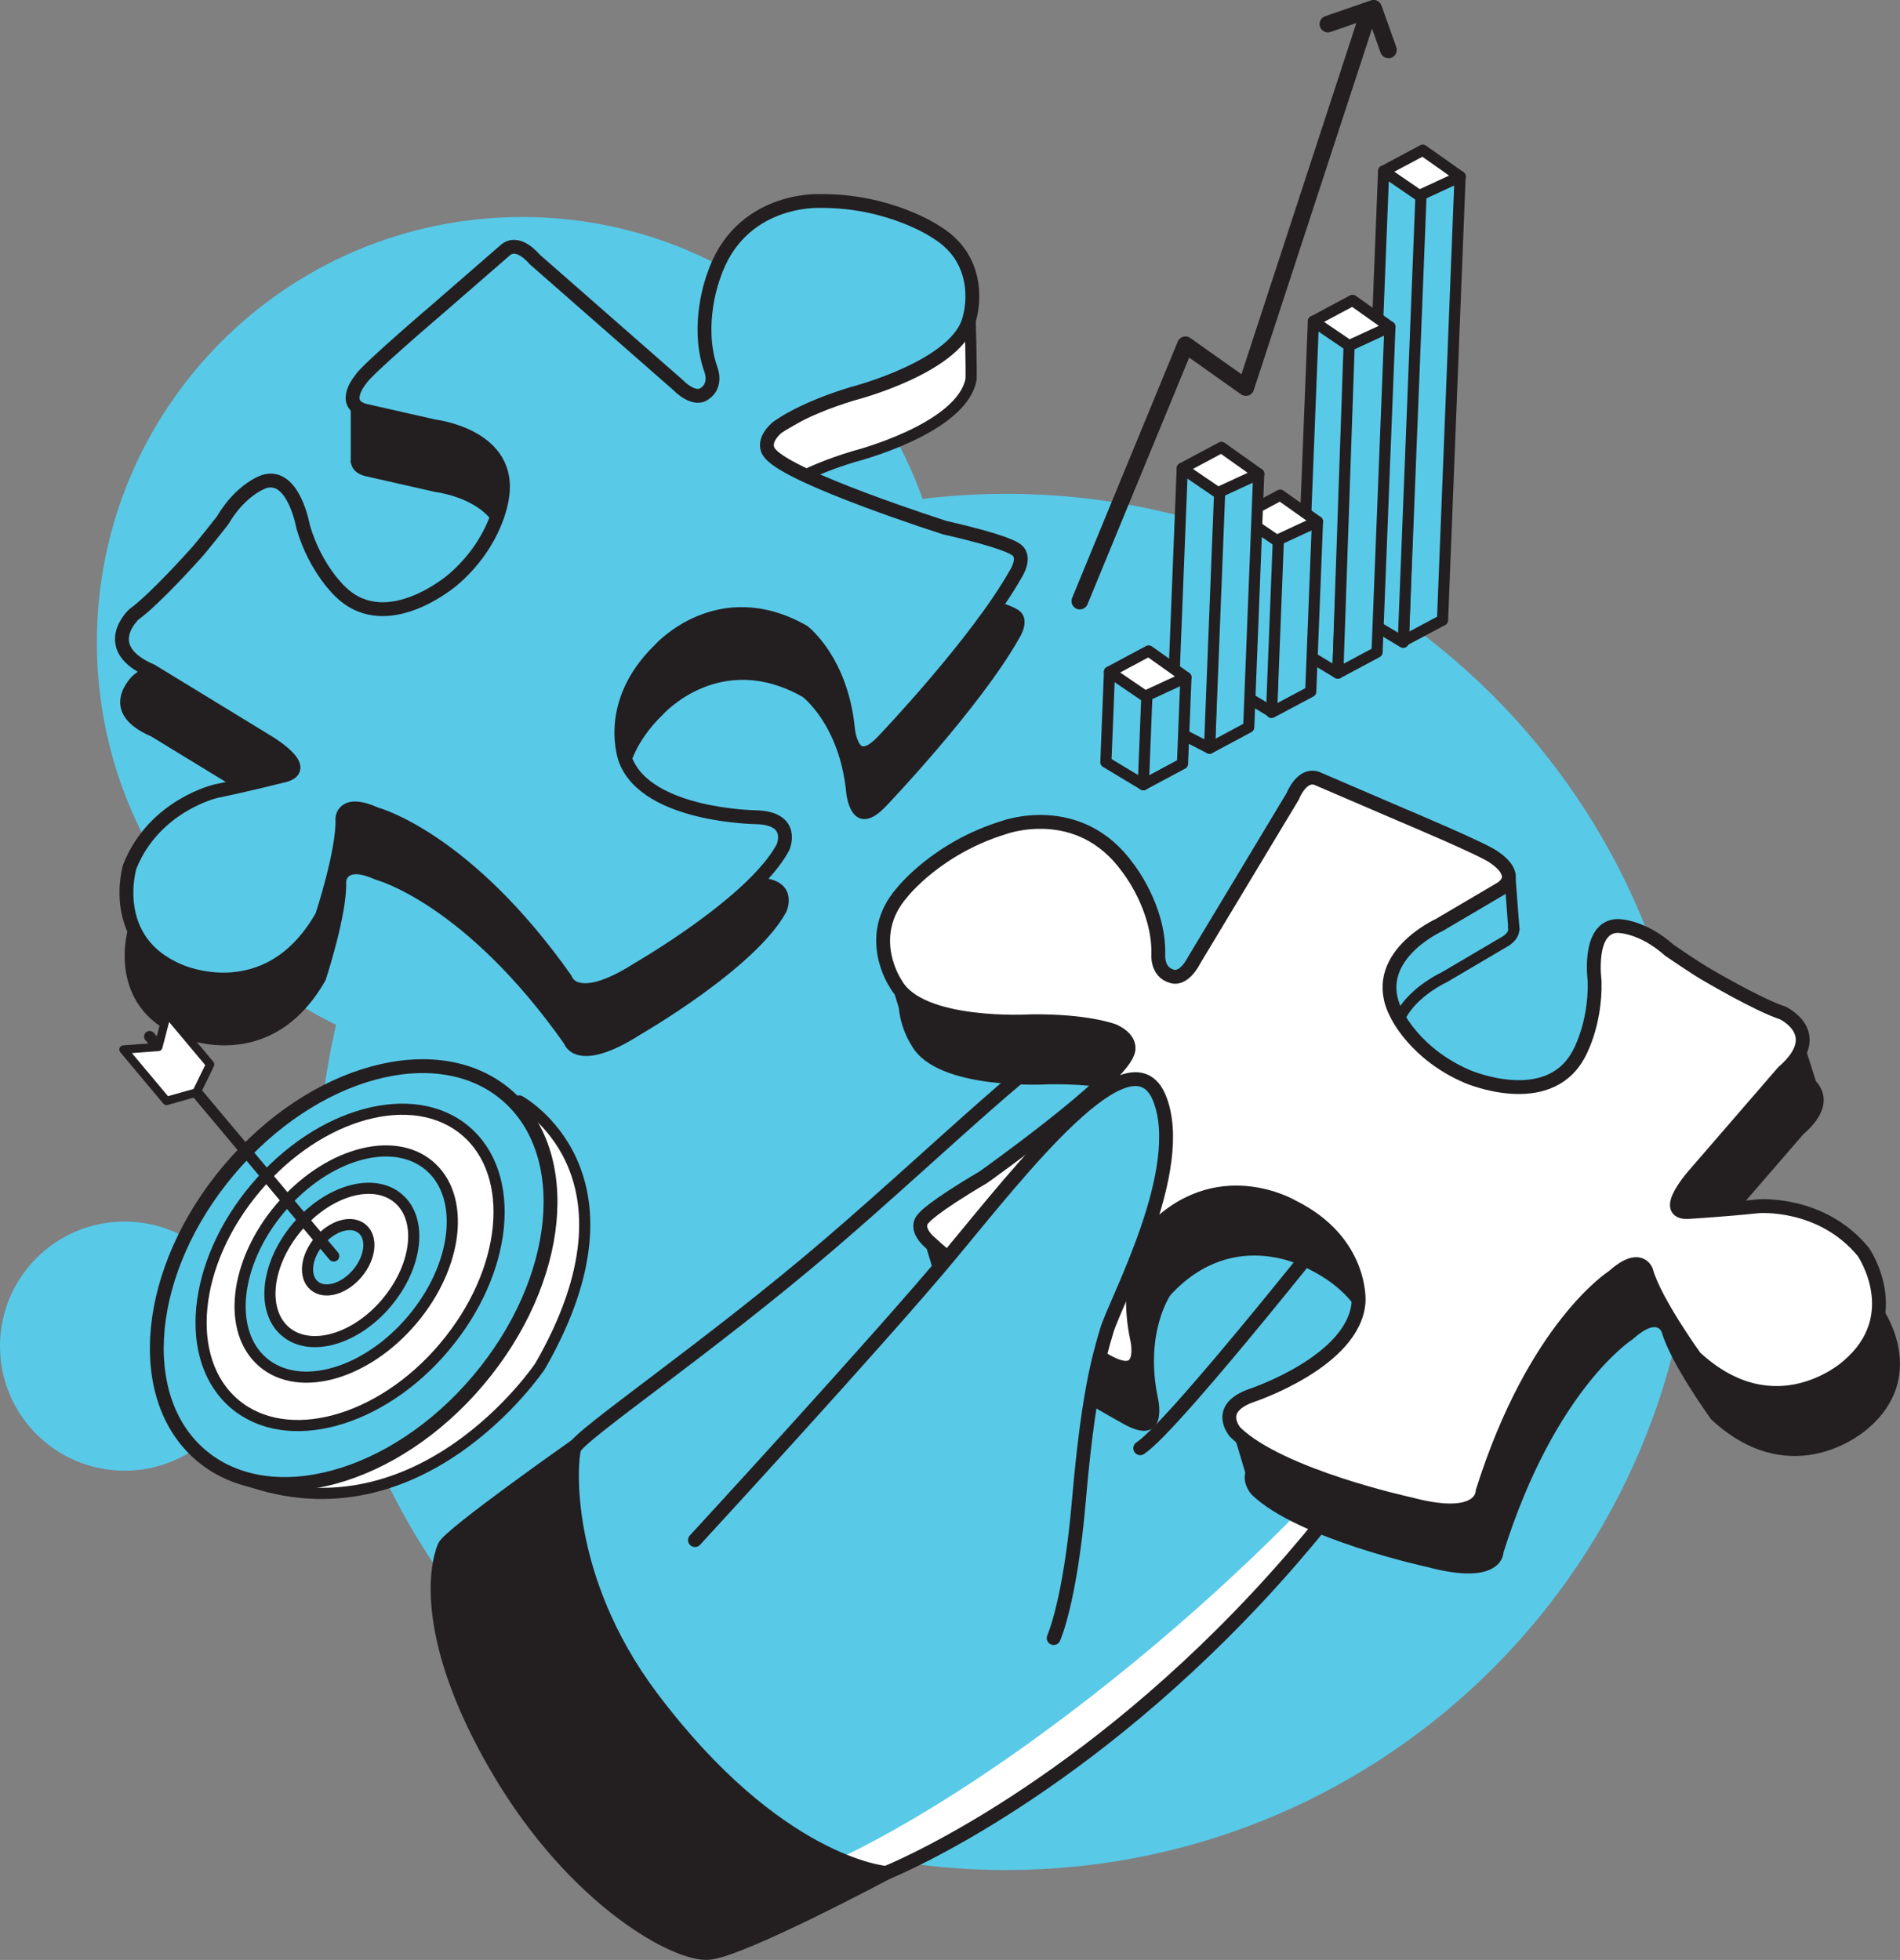 <?xml version="1.0" encoding="UTF-8"?>
<svg id="Layer_2" data-name="Layer 2" xmlns="http://www.w3.org/2000/svg" xmlns:xlink="http://www.w3.org/1999/xlink" viewBox="0 0 231.84 239.16">
  <rect x="0" y="0" width="231.84" height="239.16" fill="#808080" stroke="none"/>
  <defs>
    <style>
      .cls-1 {
        clip-path: url(#clippath-4);
      }

      .cls-1, .cls-2, .cls-3, .cls-4, .cls-5, .cls-6, .cls-7, .cls-8, .cls-9, .cls-10, .cls-11, .cls-12 {
        fill: none;
      }

      .cls-2 {
        clip-path: url(#clippath-2);
      }

      .cls-13 {
        fill: #fff;
      }

      .cls-3 {
        stroke-width: 2.03px;
      }

      .cls-3, .cls-4, .cls-5, .cls-6, .cls-7, .cls-12 {
        stroke: #231f20;
      }

      .cls-3, .cls-4, .cls-6, .cls-7 {
        stroke-linecap: round;
        stroke-linejoin: round;
      }

      .cls-14 {
        fill: #59c9e8;
      }

      .cls-4, .cls-5 {
        stroke-width: 1.36px;
      }

      .cls-5, .cls-12 {
        stroke-miterlimit: 10;
      }

      .cls-6 {
        stroke-width: 1.69px;
      }

      .cls-7 {
        stroke-width: 1.02px;
      }

      .cls-8 {
        clip-path: url(#clippath-3);
      }

      .cls-10 {
        clip-path: url(#clippath);
      }

      .cls-11 {
        clip-path: url(#clippath-1);
      }

      .cls-12 {
        stroke-width: .68px;
      }

      .cls-15 {
        fill: #231f20;
      }
    </style>
    <clipPath id="clippath">
      <rect class="cls-9" width="231.84" height="239.16"/>
    </clipPath>
    <clipPath id="clippath-1">
      <rect class="cls-9" width="231.84" height="239.16"/>
    </clipPath>
    <clipPath id="clippath-2">
      <rect class="cls-9" width="231.84" height="239.16"/>
    </clipPath>
    <clipPath id="clippath-3">
      <rect class="cls-9" width="231.84" height="239.16"/>
    </clipPath>
    <clipPath id="clippath-4">
      <rect class="cls-9" width="231.84" height="239.16"/>
    </clipPath>
  </defs>
  <g id="Layer_1-2" data-name="Layer 1">
    <g class="cls-10">
      <path class="cls-14" d="m206.71,142c1.23,46.36-35.36,84.93-81.71,86.16-46.36,1.23-84.93-35.36-86.16-81.71-1.23-46.36,35.36-84.93,81.71-86.16,46.35-1.23,84.93,35.36,86.16,81.71"/>
      <path class="cls-14" d="m115.59,77c.76,28.65-21.85,52.49-50.5,53.25-28.65.76-52.49-21.85-53.25-50.5-.76-28.65,21.85-52.49,50.5-53.25,28.65-.76,52.49,21.85,53.25,50.5"/>
      <path class="cls-14" d="m30.4,164.26c0,8.39-6.8,15.2-15.2,15.2S0,172.65,0,164.26s6.8-15.2,15.2-15.2,15.2,6.8,15.2,15.2"/>
      <path class="cls-13" d="m87.19,41.44s-.08,3.61,1.75,9.02c0,0-1.19,4.21-2.88,5.27,0,0,6.77,6.07,8.83,4.17,0,0,2.73-2.2,9.29-4.19,0,0,13.17-3.34,14.31-9.43,0,0,.06-1.65-.12-7.67"/>
      <path class="cls-5" d="m87.19,41.44s-.08,3.61,1.75,9.02c0,0-1.19,4.21-2.88,5.27,0,0,6.77,6.07,8.83,4.17,0,0,2.73-2.2,9.29-4.19,0,0,13.17-3.34,14.31-9.43,0,0,.06-1.65-.12-7.67"/>
    </g>
    <polygon class="cls-15" points="43.14 49.08 43.14 56.19 50.72 56.19 53.57 48.38 43.14 49.08"/>
    <polygon class="cls-12" points="43.14 49.08 43.14 56.19 50.72 56.19 53.57 48.38 43.14 49.08"/>
    <g class="cls-11">
      <path class="cls-15" d="m87.19,41.44s-.08,3.61,1.75,9.02c0,0-1.19,4.21-2.88,5.27,0,0-1.09.98-3.21-1.11l-17.49-15.33s-2.06-2.58-3.68-1.01l-8.31,7.22s-8.52,7.28-9.18,8.4c0,0-2.55,2.96.35,3.84l8.59,1.95s9.61,1.11,8.24,8.8c0,0-.63,5.28-5.9,9.85,0,0-7.99,6.99-13.67,1.64,0,0-3.11-2.73-4.66-7.99,0,0-1.14-6.62-4.72-5.57,0,0-2.82.84-5.13,4.77,0,0-2.44,3.12-3.32,4.09,0,0-4.88,5.48-7.5,7.38,0,0-4.44,4.08,2.14,6.9l13.95,8.52s5.77,3.35,2.22,4.23c0,0-4.5,1.14-8.31,1.92,0,0-7.55,1.74-10.52,9.22,0,0-2.73,9.07,6.08,12.73,0,0,10.77,4.94,17.39-6.72,0,0,2.62-7.97,2.48-11.83,0,0-.04-2.45,4.08-.6,0,0,10.95,2.87,23.14,20.14,0,0,1.11,3.73,8.85-1.22,0,0,14.05-8.08,17.68-14.85,0,0,1.61-3.54-3.26-3.69,0,0-13.28-.13-15.93-6.95,0,0-2.7-6.82,4.15-13.47,0,0,7.18-8.13,17.54-2.22,0,0,4.62,3.51,5.44,11.87,0,0,.47,5.64,4.39,1.38,0,0,11.35-11.89,16.1-20.33,0,0,1.48-2.25-.21-3.08,0,0-1.13-.87-8.42-2.52,0,0-19.01-6.05-21.36-9.07,0,0-1.28-1.2.78-3.1,0,0-13.95-1.24-7.39-3.23,0,0,32.94-17.03,26.85-20.71"/>
      <path class="cls-12" d="m87.19,41.44s-.08,3.61,1.75,9.02c0,0-1.19,4.21-2.88,5.27,0,0-1.09.98-3.21-1.11l-17.49-15.33s-2.06-2.58-3.68-1.01l-8.31,7.22s-8.52,7.28-9.18,8.4c0,0-2.55,2.96.35,3.84l8.59,1.95s9.61,1.11,8.24,8.8c0,0-.63,5.28-5.9,9.85,0,0-7.99,6.99-13.67,1.64,0,0-3.11-2.73-4.66-7.99,0,0-1.14-6.62-4.72-5.57,0,0-2.82.84-5.13,4.77,0,0-2.44,3.12-3.32,4.09,0,0-4.88,5.48-7.5,7.38,0,0-4.44,4.08,2.14,6.9l13.95,8.52s5.77,3.35,2.22,4.23c0,0-4.5,1.14-8.31,1.92,0,0-7.55,1.74-10.52,9.22,0,0-2.73,9.07,6.08,12.73,0,0,10.77,4.94,17.39-6.72,0,0,2.62-7.97,2.48-11.83,0,0-.04-2.45,4.08-.6,0,0,10.95,2.87,23.14,20.14,0,0,1.11,3.73,8.85-1.22,0,0,14.05-8.08,17.68-14.85,0,0,1.61-3.54-3.26-3.69,0,0-13.28-.13-15.93-6.95,0,0-2.7-6.82,4.15-13.47,0,0,7.18-8.13,17.54-2.22,0,0,4.62,3.51,5.44,11.87,0,0,.47,5.64,4.39,1.38,0,0,11.35-11.89,16.1-20.33,0,0,1.48-2.25-.21-3.08,0,0-1.13-.87-8.42-2.52,0,0-19.01-6.05-21.36-9.07,0,0-1.28-1.2.78-3.1,0,0-13.95-1.24-7.39-3.23,0,0,32.94-17.03,26.85-20.71"/>
      <path class="cls-14" d="m23.84,67.59s-4.88,5.48-7.5,7.38c0,0-4.44,4.08,2.15,6.9l13.95,8.52s5.77,3.35,2.22,4.23c0,0-4.5,1.14-8.31,1.92,0,0-7.55,1.73-10.52,9.22,0,0-2.74,9.07,6.08,12.73,0,0,10.77,4.94,17.39-6.72,0,0,2.62-7.97,2.48-11.83,0,0-.04-2.45,4.08-.6,0,0,10.95,2.87,23.14,20.14,0,0,1.11,3.72,8.85-1.22,0,0,14.05-8.08,17.68-14.85,0,0,1.61-3.55-3.26-3.69,0,0-13.28-.13-15.93-6.95,0,0-2.69-6.82,4.15-13.47,0,0,7.18-8.13,17.54-2.22,0,0,4.62,3.51,5.44,11.87,0,0,.47,5.64,4.39,1.38,0,0,11.35-11.89,16.1-20.33,0,0,1.48-2.25-.21-3.08,0,0-1.13-.87-8.42-2.52,0,0-19-6.06-21.36-9.07,0,0-1.28-1.2.78-3.1,0,0,2.73-2.2,9.29-4.19,0,0,13.17-3.34,14.31-9.43,0,0,1.95-6.63-4.14-10.31,0,0-5.67-3.88-14.26-3.77,0,0-9.74-.46-12.9,9.25,0,0-2.19,5.73-.36,11.15,0,0,.92,2.08-.77,3.14,0,0-1.09.98-3.21-1.11l-17.49-15.33s-2.06-2.58-3.67-1.01l-8.31,7.22s-8.53,7.28-9.18,8.4c0,0-2.55,2.96.35,3.84l8.59,1.95s9.61,1.11,8.24,8.8c0,0-.63,5.28-5.9,9.85,0,0-7.99,6.99-13.68,1.64,0,0-3.11-2.73-4.66-8,0,0-1.14-6.62-4.72-5.57,0,0-2.82.84-5.13,4.77,0,0-2.44,3.12-3.32,4.09"/>
      <path class="cls-6" d="m23.84,67.59s-4.88,5.48-7.5,7.38c0,0-4.44,4.08,2.15,6.9l13.95,8.52s5.77,3.35,2.22,4.23c0,0-4.5,1.14-8.31,1.92,0,0-7.55,1.73-10.52,9.22,0,0-2.74,9.07,6.08,12.73,0,0,10.77,4.94,17.39-6.72,0,0,2.62-7.97,2.48-11.83,0,0-.04-2.45,4.08-.6,0,0,10.95,2.87,23.14,20.14,0,0,1.11,3.72,8.85-1.22,0,0,14.05-8.08,17.68-14.85,0,0,1.61-3.55-3.26-3.69,0,0-13.28-.13-15.93-6.95,0,0-2.69-6.82,4.15-13.47,0,0,7.18-8.13,17.54-2.22,0,0,4.62,3.51,5.44,11.87,0,0,.47,5.64,4.39,1.38,0,0,11.35-11.89,16.1-20.33,0,0,1.48-2.25-.21-3.08,0,0-1.13-.87-8.42-2.52,0,0-19-6.06-21.36-9.07,0,0-1.28-1.2.78-3.1,0,0,2.73-2.2,9.29-4.19,0,0,13.17-3.34,14.31-9.43,0,0,1.95-6.63-4.14-10.31,0,0-5.67-3.88-14.26-3.77,0,0-9.74-.46-12.9,9.25,0,0-2.19,5.73-.36,11.15,0,0,.92,2.08-.77,3.14,0,0-1.09.98-3.21-1.11l-17.49-15.33s-2.06-2.58-3.67-1.01l-8.31,7.22s-8.53,7.28-9.18,8.4c0,0-2.55,2.96.35,3.84l8.59,1.95s9.61,1.11,8.24,8.8c0,0-.63,5.28-5.9,9.85,0,0-7.99,6.99-13.68,1.64,0,0-3.11-2.73-4.66-8,0,0-1.14-6.62-4.72-5.57,0,0-2.82.84-5.13,4.77,0,0-2.44,3.12-3.32,4.09Z"/>
      <path class="cls-14" d="m184.63,112.84c.22.61.1,1.3-.83,1.95l-7.59,4.47s-8.81,3.98-5.17,10.89c0,0-29.33-5.13-27.4-4.64,0,0,1.34.6,2.72-2.04"/>
      <path class="cls-5" d="m184.63,112.84c.22.61.1,1.3-.83,1.95l-7.59,4.47s-8.81,3.98-5.17,10.89c0,0-29.33-5.13-27.4-4.64,0,0,1.34.6,2.72-2.04"/>
      <path class="cls-15" d="m108.12,228.55s-17.7,9.45-21.67,9.75c-3.96.3-16.33-6.48-25.64-22.31-9.31-15.83-7.62-24.86-6.58-27.29.63-1.46,16.09-12.33,16.09-12.33l37.79,52.17Z"/>
      <path class="cls-6" d="m108.12,228.55s-17.7,9.45-21.67,9.75c-3.96.3-16.33-6.48-25.64-22.31-9.31-15.83-7.62-24.86-6.58-27.29.63-1.46,16.09-12.33,16.09-12.33l37.79,52.17Z"/>
      <path class="cls-14" d="m139.13,176.72c4.32-2.83,26.68-31.29,26.68-31.29l18.99.87s-8.03,23.59-31.29,48.53c-23.26,24.94-45.39,33.71-45.39,33.71,0,0-13.27-1.01-28.62-21.44-10.97-14.61-9.93-28.73-9.43-30.34.5-1.6,16.4-12.29,31.19-24.98,13.66-11.71,26.49-24.55,32.41-26.89,3.98-1.57,9.12.75,6.7,5.82-1.9,3.98-22.98,31.55-22.98,31.55"/>
      <path class="cls-13" d="m177.25,162.35s-14.18,21.35-44.14,44.69c-14.25,11.09-24.85,16.96-30.85,19.8,2.13.71,3.41,1.02,3.41,1.02l2.55.64s31.31-14.89,49.85-38.78c14.1-16.89,19.18-27.37,19.18-27.37"/>
      <path class="cls-6" d="m139.13,176.72c4.32-2.83,26.68-31.29,26.68-31.29l18.99.87s-8.03,23.59-31.29,48.53c-23.26,24.94-45.39,33.71-45.39,33.71,0,0-13.27-1.01-28.62-21.44-10.97-14.61-9.93-28.73-9.43-30.34.5-1.6,16.4-12.29,31.19-24.98,13.66-11.71,26.49-24.55,32.41-26.89,3.98-1.57,9.12.75,6.7,5.82-1.9,3.98-22.98,31.55-22.98,31.55"/>
      <path class="cls-15" d="m108.4,118.21s1.69,8.33,4.34,10.64l4.02-3.32-.59-6.49-7.77-.83Z"/>
    </g>
    <polygon class="cls-15" points="112.29 149.74 114.63 157.58 122.15 154.24 120.33 150.23 112.29 149.74"/>
    <polygon class="cls-15" points="150.04 173.32 152.38 181.14 155.64 180.1 157.09 174.92 152.38 173.26 150.04 173.32"/>
    <polygon class="cls-15" points="223.94 155.88 225.57 168.56 231.21 164 228.28 154.49 223.94 155.88"/>
    <polygon class="cls-15" points="219.83 126.41 222.12 133.65 218.92 136.14 214.7 131.15 219.83 126.41"/>
    <g class="cls-2">
      <path class="cls-15" d="m210.35,126.2s6.31,3.74,9.39,4.75c0,0,5.47,2.54.06,7.22l-10.7,12.37s-4.48,4.94-.83,4.7c0,0,4.63-.28,8.5-.7,0,0,7.72-.64,12.82,5.58,0,0,5.37,7.81-1.92,13.97,0,0-8.76,7.98-18.61-1.11,0,0-4.92-6.8-5.96-10.51,0,0-.71-2.34-4.07.67,0,0-9.56,6.06-15.91,26.23,0,0,.07,3.89-8.8,1.53,0,0-15.85-3.42-21.36-8.77,0,0-2.61-2.89,1.98-4.5,0,0,12.61-4.16,13.06-11.47,0,0,.49-7.32-8.06-11.56,0,0-9.31-5.56-17.39,3.22,0,0-3.33,4.75-1.57,12.96,0,0,1.27,5.51-3.76,2.65,0,0-14.43-7.88-21.52-14.47,0,0-2.09-1.69-.74-3,0,0,.81-1.17,7.25-4.96,0,0,16.26-11.55,17.58-15.14,0,0,.86-1.54-1.68-2.72,0,0-3.27-1.27-10.13-1.17,0,0-13.56.83-16.49-4.63,0,0-3.88-5.72.8-11.08,0,0,4.22-5.42,12.43-7.93,0,0,9.14-3.4,15.1,4.88,0,0,1.17,3.41,1.08,9.13,0,0,2.42,3.65,4.35,4.14,0,0,1.34.6,2.72-2.04l11.99-19.93s1.18-3.09,3.19-2.08l10.12,4.35s-18.48,19.54-17.52,20.4c0,0,13.57,3.36,11.08,5.08l4.92,5.17s-2.75-13.22.9-6.31c0,0,2.21,4.84,8.62,7.58,0,0,9.73,4.22,13.52-2.6,0,0,2.13-3.55,2.01-9.04,0,0-.93-6.65,2.8-6.73,0,0,2.94-.06,6.34,2.98,0,0,3.27,2.23,4.41,2.88"/>
      <path class="cls-12" d="m210.35,126.2s6.31,3.74,9.39,4.75c0,0,5.47,2.54.06,7.22l-10.7,12.37s-4.48,4.94-.83,4.7c0,0,4.63-.28,8.5-.7,0,0,7.72-.64,12.82,5.58,0,0,5.37,7.81-1.92,13.97,0,0-8.76,7.98-18.61-1.11,0,0-4.92-6.8-5.96-10.51,0,0-.71-2.34-4.07.67,0,0-9.56,6.06-15.91,26.23,0,0,.07,3.89-8.8,1.53,0,0-15.85-3.42-21.36-8.77,0,0-2.61-2.89,1.98-4.5,0,0,12.61-4.16,13.06-11.47,0,0,.49-7.32-8.06-11.56,0,0-9.31-5.56-17.39,3.22,0,0-3.33,4.75-1.57,12.96,0,0,1.27,5.51-3.76,2.65,0,0-14.43-7.88-21.52-14.47,0,0-2.09-1.69-.74-3,0,0,.81-1.17,7.25-4.96,0,0,16.26-11.55,17.58-15.14,0,0,.86-1.54-1.68-2.72,0,0-3.27-1.27-10.13-1.17,0,0-13.56.83-16.49-4.63,0,0-3.88-5.72.8-11.08,0,0,4.22-5.42,12.43-7.93,0,0,9.14-3.4,15.1,4.88,0,0,1.17,3.41,1.08,9.13,0,0,2.42,3.65,4.35,4.14,0,0,1.34.6,2.72-2.04l11.99-19.93s1.18-3.09,3.19-2.08l10.12,4.35s-18.48,19.54-17.52,20.4c0,0,13.57,3.36,11.08,5.08l4.92,5.17s-2.75-13.22.9-6.31c0,0,2.21,4.84,8.62,7.58,0,0,9.73,4.22,13.52-2.6,0,0,2.13-3.55,2.01-9.04,0,0-.93-6.65,2.8-6.73,0,0,2.94-.06,6.34,2.98,0,0,3.27,2.23,4.41,2.88Z"/>
      <path class="cls-13" d="m208.13,118.85s6.31,3.74,9.39,4.75c0,0,5.47,2.54.06,7.22l-10.7,12.37s-4.48,4.94-.83,4.7c0,0,4.63-.28,8.5-.7,0,0,7.72-.64,12.82,5.58,0,0,5.37,7.81-1.92,13.97,0,0-8.76,7.98-18.61-1.11,0,0-4.92-6.8-5.96-10.51,0,0-.71-2.34-4.07.67,0,0-9.56,6.06-15.91,26.23,0,0,.07,3.89-8.8,1.53,0,0-15.85-3.42-21.36-8.77,0,0-2.61-2.89,1.98-4.5,0,0,12.61-4.17,13.06-11.47,0,0,.49-7.32-8.06-11.56,0,0-9.31-5.56-17.39,3.22,0,0-3.33,4.75-1.57,12.96,0,0,1.27,5.51-3.76,2.65,0,0-14.43-7.88-21.52-14.47,0,0-2.09-1.69-.74-3,0,0,.82-1.17,7.25-4.96,0,0,16.26-11.55,17.58-15.14,0,0,.86-1.54-1.68-2.72,0,0-3.27-1.27-10.13-1.17,0,0-13.56.83-16.49-4.63,0,0-3.88-5.72.8-11.08,0,0,4.22-5.42,12.43-7.93,0,0,9.13-3.4,15.1,4.89,0,0,3.83,4.79,3.74,10.51,0,0-.24,2.26,1.69,2.76,0,0,1.34.6,2.72-2.04l11.99-19.93s1.18-3.09,3.19-2.08l10.12,4.35s10.34,4.34,11.3,5.2c0,0,3.33,2.05.84,3.77l-7.59,4.47s-8.82,3.98-5.17,10.9c0,0,2.21,4.84,8.62,7.58,0,0,9.73,4.22,13.52-2.6,0,0,2.13-3.55,2.01-9.04,0,0-.93-6.65,2.8-6.73,0,0,2.94-.06,6.34,2.98,0,0,3.27,2.23,4.41,2.88"/>
      <path class="cls-6" d="m208.13,118.85s6.31,3.74,9.39,4.75c0,0,5.47,2.54.06,7.22l-10.7,12.37s-4.48,4.94-.83,4.7c0,0,4.63-.28,8.5-.7,0,0,7.72-.64,12.82,5.58,0,0,5.37,7.81-1.92,13.97,0,0-8.76,7.98-18.61-1.11,0,0-4.92-6.8-5.96-10.51,0,0-.71-2.34-4.07.67,0,0-9.56,6.06-15.91,26.23,0,0,.07,3.89-8.8,1.53,0,0-15.85-3.42-21.36-8.77,0,0-2.61-2.89,1.98-4.5,0,0,12.61-4.17,13.06-11.47,0,0,.49-7.32-8.06-11.56,0,0-9.31-5.56-17.39,3.22,0,0-3.33,4.75-1.57,12.96,0,0,1.27,5.51-3.76,2.65,0,0-14.43-7.88-21.52-14.47,0,0-2.09-1.69-.74-3,0,0,.82-1.17,7.25-4.96,0,0,16.26-11.55,17.58-15.14,0,0,.86-1.54-1.68-2.72,0,0-3.27-1.27-10.13-1.17,0,0-13.56.83-16.49-4.63,0,0-3.88-5.72.8-11.08,0,0,4.22-5.42,12.43-7.93,0,0,9.13-3.4,15.1,4.89,0,0,3.83,4.79,3.74,10.51,0,0-.24,2.26,1.69,2.76,0,0,1.34.6,2.72-2.04l11.99-19.93s1.18-3.09,3.19-2.08l10.12,4.35s10.34,4.34,11.3,5.2c0,0,3.33,2.05.84,3.77l-7.59,4.47s-8.82,3.98-5.17,10.9c0,0,2.21,4.84,8.62,7.58,0,0,9.73,4.22,13.52-2.6,0,0,2.13-3.55,2.01-9.04,0,0-.93-6.65,2.8-6.73,0,0,2.94-.06,6.34,2.98,0,0,3.27,2.23,4.41,2.88Z"/>
      <path class="cls-14" d="m128.57,199.88s2.01-4.37,3.08-16.81c1.08-12.44,2.3-17.06,3.41-20.74,1.11-3.68,9.9-19.68,6.42-28.32-3.48-8.65-16.99,8.81-25.45,19-8.45,10.19-31.23,34.92-31.23,34.92"/>
      <path class="cls-6" d="m128.57,199.88s2.01-4.37,3.08-16.81c1.08-12.44,2.3-17.06,3.41-20.74,1.11-3.68,9.9-19.68,6.42-28.32-3.48-8.65-16.99,8.81-25.45,19-8.45,10.19-31.23,34.92-31.23,34.92"/>
    </g>
    <line class="cls-5" x1="184.24" y1="106.96" x2="184.74" y2="113.52"/>
    <g class="cls-8">
      <path class="cls-13" d="m63.38,134.34s16.11,8.73,2.52,32.37c0,0-14.98,22.41-37.17,13.38l34.65-45.75Z"/>
      <path class="cls-4" d="m63.38,134.34s16.11,8.73,2.52,32.37c0,0-14.98,22.41-37.17,13.38l34.65-45.75Z"/>
      <path class="cls-14" d="m58.36,168.43c-10.27,12.16-25.4,16.27-33.8,9.18-8.4-7.09-6.88-22.7,3.39-34.86,10.27-12.16,25.4-16.27,33.8-9.18,8.4,7.09,6.88,22.7-3.39,34.86"/>
      <path class="cls-6" d="m58.36,168.43c-10.27,12.16-25.4,16.27-33.8,9.18-8.4-7.09-6.88-22.7,3.39-34.86,10.27-12.16,25.4-16.27,33.8-9.18,8.4,7.09,6.88,22.7-3.39,34.86Z"/>
      <path class="cls-13" d="m54.22,164.37c-7.77,9.21-19.23,12.32-25.58,6.95-6.35-5.37-5.21-17.18,2.57-26.39,7.77-9.2,19.23-12.32,25.58-6.95,6.36,5.37,5.21,17.18-2.57,26.38"/>
      <path class="cls-4" d="m54.22,164.37c-7.77,9.21-19.23,12.32-25.58,6.95-6.35-5.37-5.21-17.18,2.57-26.39,7.77-9.2,19.23-12.32,25.58-6.95,6.36,5.37,5.21,17.18-2.57,26.38Z"/>
      <path class="cls-14" d="m50.3,161.05c-5.6,6.63-13.74,8.96-18.19,5.2-4.45-3.76-3.52-12.18,2.08-18.81,5.6-6.63,13.74-8.96,18.19-5.2,4.45,3.76,3.52,12.18-2.08,18.81"/>
      <path class="cls-4" d="m50.3,161.05c-5.6,6.63-13.74,8.96-18.19,5.2-4.45-3.76-3.52-12.18,2.08-18.81,5.6-6.63,13.74-8.96,18.19-5.2,4.45,3.76,3.52,12.18-2.08,18.81Z"/>
      <path class="cls-13" d="m47.17,158.97c-3.79,4.49-9.31,6.07-12.33,3.52-3.01-2.55-2.38-8.25,1.41-12.75,3.79-4.49,9.31-6.07,12.33-3.52,3.02,2.54,2.38,8.25-1.41,12.74"/>
      <path class="cls-4" d="m47.17,158.97c-3.79,4.49-9.31,6.07-12.33,3.52-3.01-2.55-2.38-8.25,1.41-12.75,3.79-4.49,9.31-6.07,12.33-3.52,3.02,2.54,2.38,8.25-1.41,12.74Z"/>
      <path class="cls-14" d="m43.59,155.38c-1.62,1.92-3.97,2.59-5.26,1.5s-1.02-3.52.6-5.43c1.62-1.92,3.97-2.59,5.26-1.5,1.28,1.08,1.02,3.52-.6,5.43"/>
      <path class="cls-4" d="m18.26,126.48l22.46,26.78m2.88,2.12c-1.62,1.92-3.97,2.59-5.26,1.5s-1.02-3.52.6-5.43c1.62-1.92,3.97-2.59,5.26-1.5,1.28,1.08,1.02,3.52-.6,5.43Z"/>
    </g>
    <polygon class="cls-13" points="19.32 127.75 15.07 128.07 20.32 134.34 23.97 133.31 25.64 129.89 20.39 123.62 19.32 127.75"/>
    <polygon class="cls-7" points="19.32 127.75 15.07 128.07 20.32 134.34 23.97 133.31 25.64 129.89 20.39 123.62 19.32 127.75"/>
    <polyline class="cls-14" points="160.26 39.21 158.67 79.39 163.24 82.14 164.92 39.69"/>
    <polyline class="cls-4" points="160.26 39.21 158.67 79.39 163.24 82.14 164.92 39.69"/>
    <polygon class="cls-14" points="173.12 22.37 173.18 23.86 171.24 78.22 176.02 75.67 178.16 21.55 173.12 22.37"/>
    <polygon class="cls-4" points="173.12 22.37 173.18 23.86 171.24 78.22 176.02 75.67 178.16 21.55 173.12 22.37"/>
    <polyline class="cls-14" points="168.83 20.88 166.66 75.64 171.23 78.38 173.49 21.37"/>
    <polyline class="cls-4" points="168.83 20.88 166.66 75.64 171.23 78.38 173.49 21.37"/>
    <g class="cls-1">
      <path class="cls-3" d="m162.03,2.94l5.58-1.93,1.81,5.08m-37.66,67.26l12.89-31.28,7.37,5.22,14.79-45.21"/>
    </g>
    <polygon class="cls-13" points="168.83 20.88 173.18 23.86 178.17 21.55 173.61 18.33 168.83 20.88"/>
    <polygon class="cls-4" points="168.83 20.88 173.18 23.86 178.17 21.55 173.61 18.33 168.83 20.88"/>
    <polygon class="cls-14" points="164.56 40.69 164.62 42.18 163.24 82.14 168.03 79.58 169.6 39.88 164.56 40.69"/>
    <polygon class="cls-4" points="164.56 40.69 164.62 42.18 163.24 82.14 168.03 79.58 169.6 39.88 164.56 40.69"/>
    <polygon class="cls-13" points="160.26 39.21 164.62 42.18 169.6 39.88 165.04 36.65 160.26 39.21"/>
    <polygon class="cls-4" points="160.26 39.21 164.62 42.18 169.6 39.88 165.04 36.65 160.26 39.21"/>
    <polygon class="cls-14" points="155.72 64.46 155.78 65.95 155.15 86.94 159.94 84.39 160.76 63.64 155.72 64.46"/>
    <polygon class="cls-4" points="155.72 64.46 155.78 65.95 155.15 86.94 159.94 84.39 160.76 63.64 155.72 64.46"/>
    <polygon class="cls-14" points="154.11 62.78 151.42 62.98 150.58 84.11 155.16 86.86 156.08 63.46 154.11 62.78"/>
    <polygon class="cls-4" points="154.11 62.78 151.42 62.98 150.58 84.11 155.16 86.86 156.08 63.46 154.11 62.78"/>
    <polygon class="cls-13" points="151.42 62.98 155.78 65.95 160.76 63.64 156.21 60.42 151.42 62.98"/>
    <polygon class="cls-4" points="151.42 62.98 155.78 65.95 160.76 63.64 156.21 60.42 151.42 62.98"/>
    <polygon class="cls-14" points="148.55 58.63 148.61 60.12 147.59 91.3 152.37 88.74 153.59 57.82 148.55 58.63"/>
    <polygon class="cls-4" points="148.55 58.63 148.61 60.12 147.59 91.3 152.37 88.74 153.59 57.82 148.55 58.63"/>
    <polygon class="cls-14" points="146.95 56.96 144.26 57.15 143 88.94 147.59 91.3 148.92 57.63 146.95 56.96"/>
    <polygon class="cls-4" points="146.95 56.96 144.26 57.15 143 88.94 147.59 91.3 148.92 57.63 146.95 56.96"/>
    <polygon class="cls-14" points="139.67 83.47 139.73 84.96 139.51 95.75 144.29 93.19 144.71 82.66 139.67 83.47"/>
    <polygon class="cls-4" points="139.67 83.47 139.73 84.96 139.51 95.75 144.29 93.19 144.71 82.66 139.67 83.47"/>
    <polygon class="cls-14" points="138.07 81.8 135.38 81.99 134.94 93 139.51 95.75 140.04 82.47 138.07 81.8"/>
    <polygon class="cls-4" points="138.07 81.8 135.38 81.99 134.94 93 139.51 95.75 140.04 82.47 138.07 81.8"/>
    <polygon class="cls-13" points="135.38 81.99 139.73 84.96 144.71 82.66 140.16 79.43 135.38 81.99"/>
    <polygon class="cls-4" points="135.38 81.99 139.73 84.96 144.71 82.66 140.16 79.43 135.38 81.99"/>
    <polygon class="cls-13" points="144.26 57.15 148.61 60.12 153.59 57.82 149.04 54.59 144.26 57.15"/>
    <polygon class="cls-4" points="144.26 57.15 148.61 60.12 153.59 57.82 149.04 54.59 144.26 57.15"/>
  </g>
</svg>